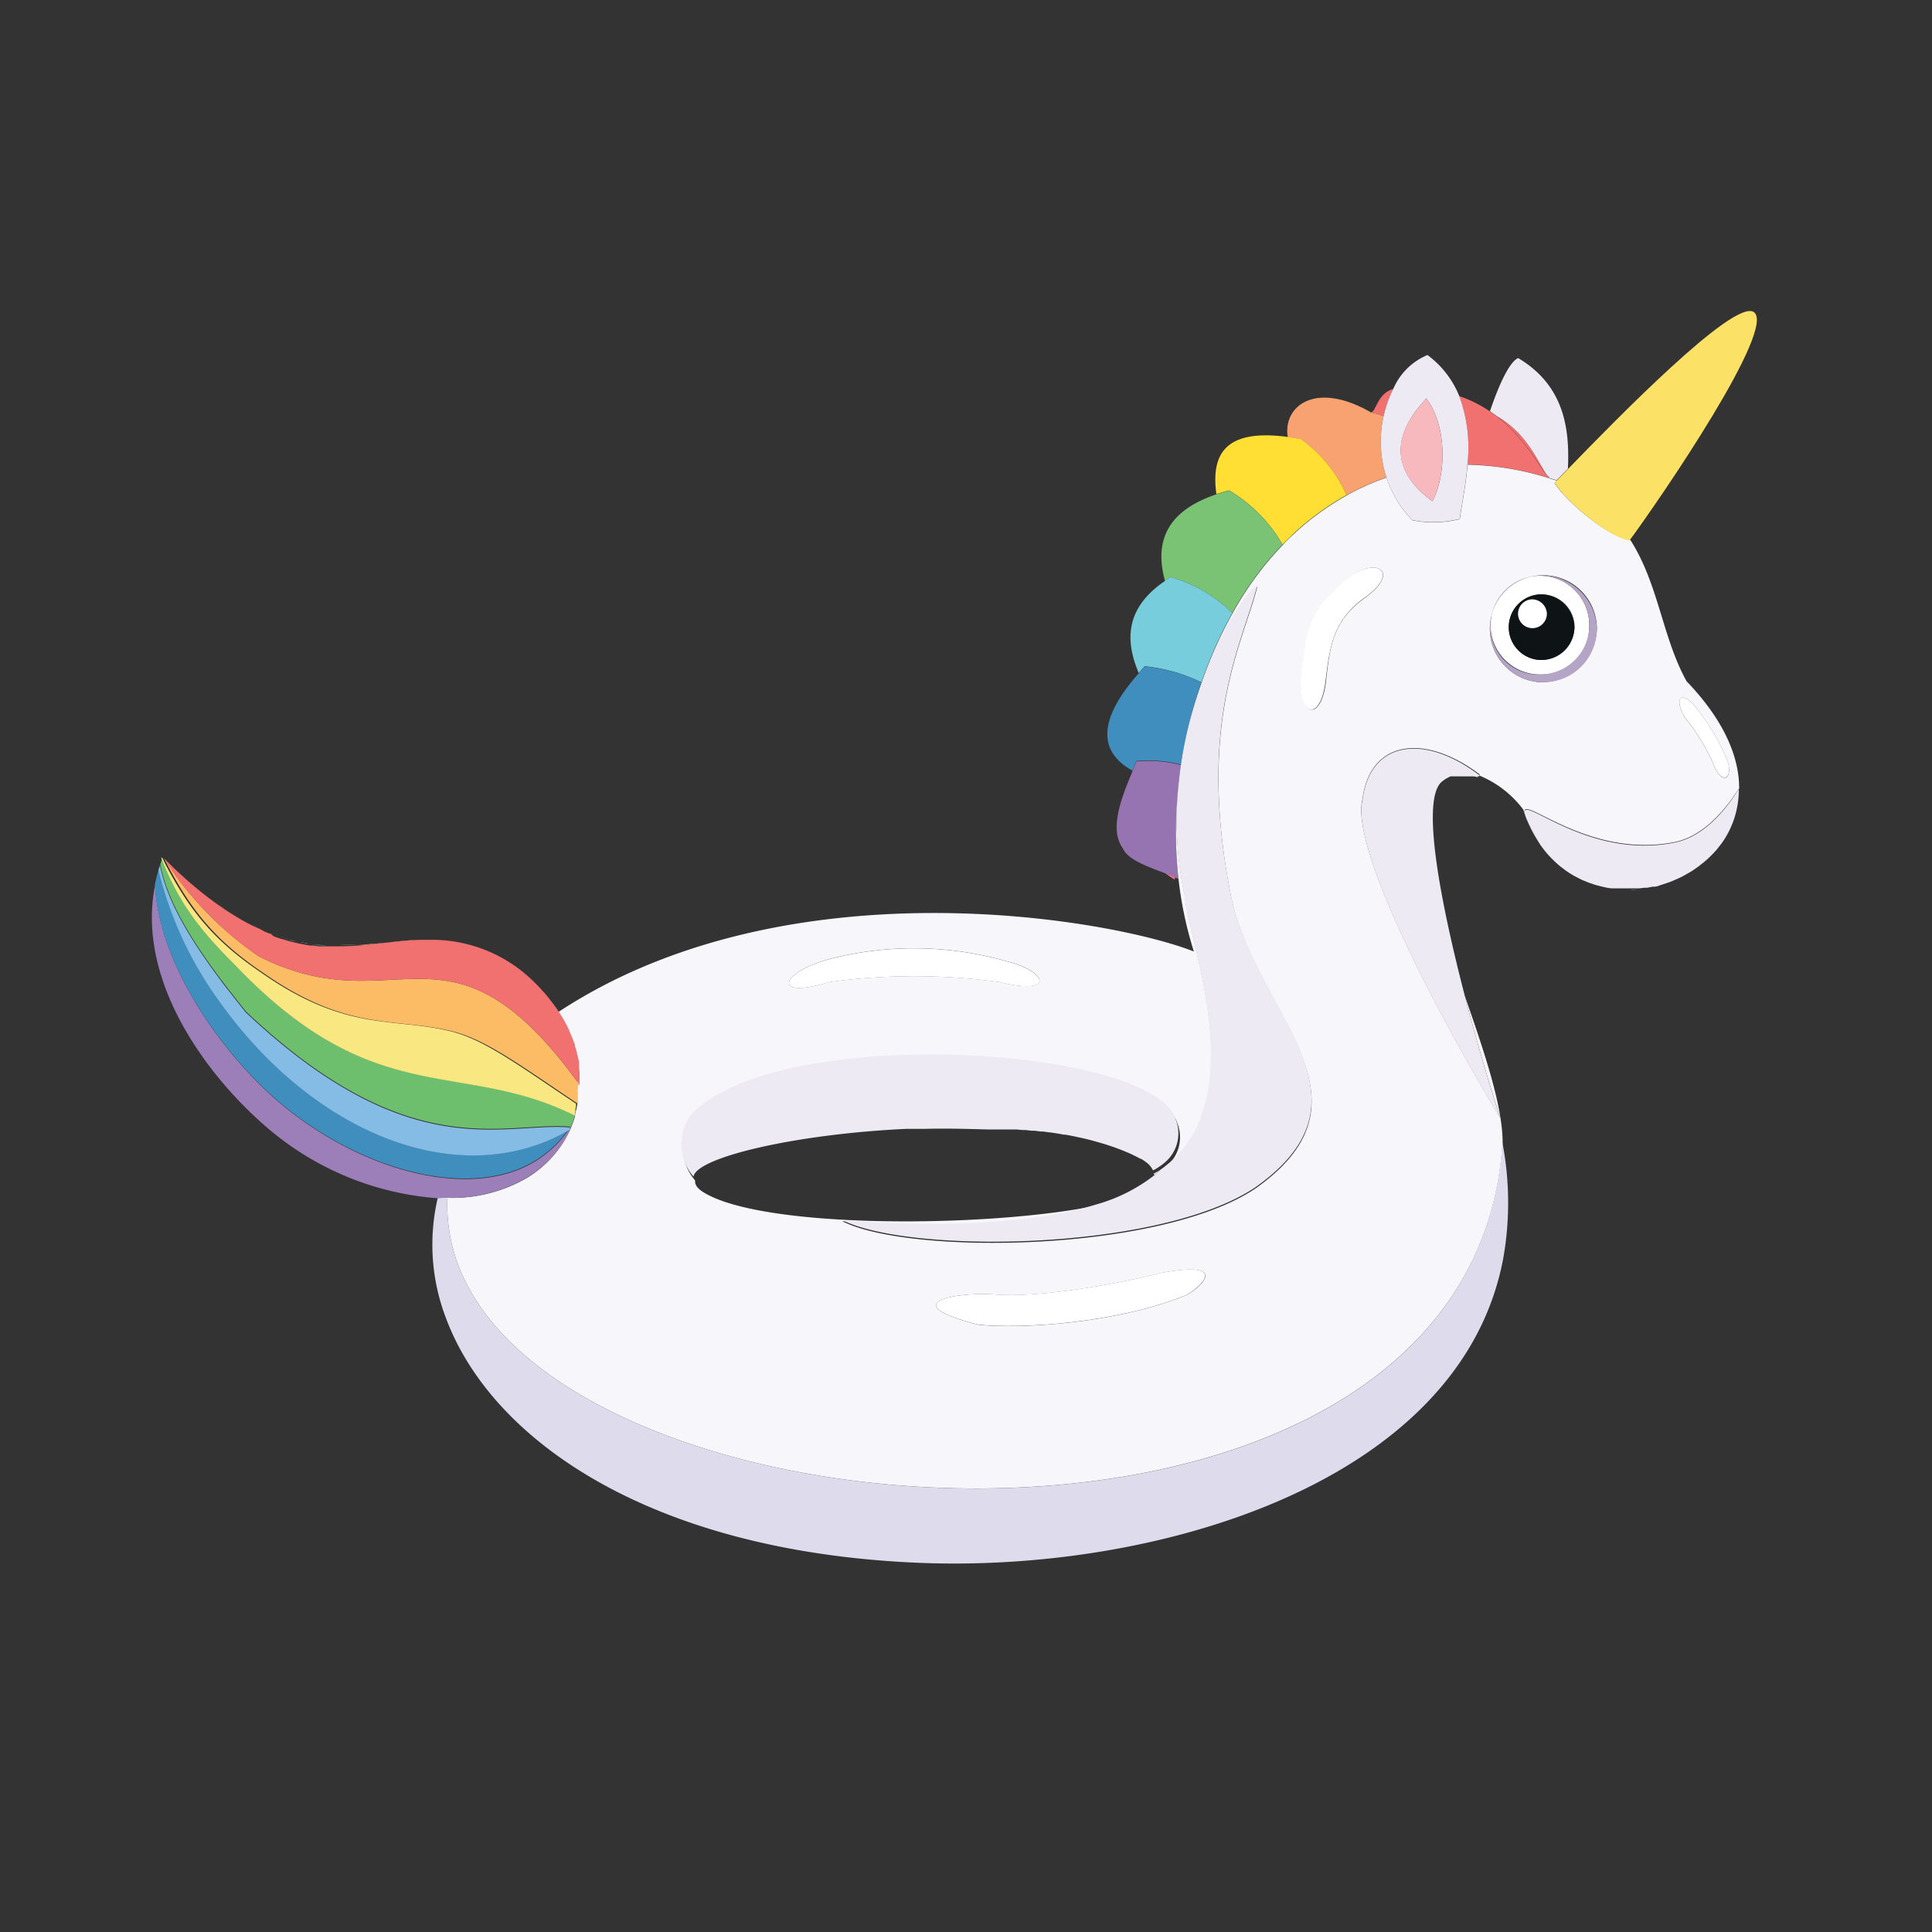 <?xml version="1.0" encoding="UTF-8"?> <svg xmlns="http://www.w3.org/2000/svg" id="Layer_1" data-name="Layer 1" viewBox="0 0 200 200"><rect x="0" y="0" width="200" height="200" fill="#333333" stroke="none"/><defs><style>.cls-1{fill:#edeaf4;}.cls-2{fill:#f17070;}.cls-3{fill:#f8a271;}.cls-4{fill:#ffdf33;}.cls-5{fill:#7ac374;}.cls-6{fill:#77cddb;}.cls-7{fill:#3f8ebe;}.cls-8{fill:#9674b2;}.cls-9{fill:#dedbed;}.cls-10{fill:#f7f6fa;}.cls-11{fill:#fff;}.cls-12{fill:#b4a4c5;}.cls-13{fill:#0e1416;}.cls-14{fill:#fbe267;}.cls-15{fill:#9c7fb9;}.cls-16{fill:#f8b9be;}.cls-17{fill:#85bce5;}.cls-18{fill:#6dbf6d;}.cls-19{fill:#f9e781;}.cls-20{fill:#fcbb65;}</style></defs><path class="cls-1" d="M160.35,49.39a.08.08,0,0,1,0,.08v0l.79.25,1.17-1.2c.17-3.85-.22-8.52-5.15-11.45-.92.4-2,2.78-2.92,5.5.25.17.49.34.72.52C158.56,45.19,159.42,48.63,160.35,49.39Z"></path><path class="cls-2" d="M121.61,91.06c0-.09,0-.17.07-.26-.32-.15-.7-.3-1.11-.46A8.44,8.44,0,0,0,121.61,91.06Z"></path><path class="cls-2" d="M160.37,49.47v0h0Z"></path><path class="cls-2" d="M155,43.11c3.12,2.45,4.55,5.61,5.37,6.28C159.42,48.63,158.56,45.19,155,43.11Z"></path><path class="cls-2" d="M151.91,48.09a29.64,29.64,0,0,1,8.45,1.4v0a.08.08,0,0,0,0-.08c-.82-.67-2.25-3.83-5.37-6.28-.23-.18-.47-.35-.72-.52A13.22,13.22,0,0,0,151.05,41,15.46,15.46,0,0,1,151.91,48.09Z"></path><path class="cls-2" d="M143.23,43.07a12,12,0,0,1,1-2.81c-1.63.48-1.74,2.24-2.29,2.44C142.4,42.81,142.83,42.94,143.23,43.07Z"></path><path class="cls-3" d="M134.68,45.47a14.3,14.3,0,0,1,4.73,5.79,26,26,0,0,1,4.11-1.84,12.12,12.12,0,0,1-.29-6.35c-.4-.13-.83-.26-1.29-.37-5.87-3.38-9.16-.57-8.63,2.55C133.75,45.31,134.2,45.38,134.68,45.47Z"></path><path class="cls-4" d="M132.77,56.37c.34-.34.67-.67,1-1a28.62,28.62,0,0,1,5.63-4.13,14.3,14.3,0,0,0-4.73-5.79c-.48-.09-.93-.16-1.37-.22-6.59-.88-7.93,1.89-7.38,5.92.42-.13.85-.27,1.32-.38A15.46,15.46,0,0,1,132.77,56.37Z"></path><path class="cls-5" d="M121.2,59.74a15,15,0,0,1,6.37,3.72,33.92,33.92,0,0,1,5.2-7.09,15.46,15.46,0,0,0-5.52-5.58c-.47.11-.9.25-1.32.38-5.12,1.71-6.47,4.88-5.32,9C120.8,60,121,59.86,121.2,59.74Z"></path><path class="cls-6" d="M124.37,70.63a44.92,44.92,0,0,1,3.2-7.17,15,15,0,0,0-6.37-3.72c-.21.12-.4.26-.59.39-4,2.72-4.23,6-2.73,9.54l.62-.7A17.42,17.42,0,0,1,124.37,70.63Z"></path><path class="cls-7" d="M122.25,79.15a42.67,42.67,0,0,1,.88-4.34c.36-1.43.77-2.82,1.24-4.18A17.42,17.42,0,0,0,118.5,69l-.62.7c-4.19,4.74-4.25,8.09-.64,10.08l.4-1A13.32,13.32,0,0,1,122.25,79.15Z"></path><path class="cls-8" d="M122,81.2c.07-.69.15-1.38.25-2a13.32,13.32,0,0,0-4.61-.37l-.4,1c-1.18,2.83-2.44,6-1,8,.52,1.19,2.66,1.91,4.35,2.56.41.16.79.31,1.11.46l.3.15A44.76,44.76,0,0,1,122,81.2Z"></path><path class="cls-9" d="M46.32,124c-.32,0-.65,0-1,0a21.22,21.22,0,0,0,.82,12.38c4.66,12.62,20.94,24,48.06,25.36,24.87,1.29,56.93-8,61.4-31.39a32.91,32.91,0,0,0-.08-12.11C152.36,170,44.78,160.11,46.32,124Z"></path><path class="cls-10" d="M172.73,91.37l-.5.17Z"></path><path class="cls-10" d="M173.64,91l-.68.29Z"></path><path class="cls-10" d="M174.33,90.66c-.18.1-.37.19-.56.28C174,90.85,174.15,90.76,174.33,90.66Z"></path><path class="cls-10" d="M172,91.62c-.23.07-.47.13-.7.18C171.51,91.75,171.75,91.69,172,91.62Z"></path><path class="cls-10" d="M175.07,90.24l-.54.31Z"></path><path class="cls-10" d="M171.1,91.84l-.57.11Z"></path><path class="cls-10" d="M168.5,92.13h0Z"></path><path class="cls-10" d="M169.48,92.09c-.23,0-.47,0-.7,0C169,92.12,169.25,92.11,169.48,92.09Z"></path><path class="cls-10" d="M152.86,80.24l-.14,0h0l-.14,0h0l-.14,0h0a.61.61,0,0,0-.13,0h0a.58.58,0,0,1-.14,0H152a5.62,5.62,0,0,1,1,.23h0Z"></path><path class="cls-10" d="M151.82,80.05a.25.25,0,0,1-.12,0h-.3a.36.36,0,0,1-.14,0H151v0h-.14a.53.53,0,0,1-.12,0h0l-.13,0-.12,0h0l-.12,0h0a.75.75,0,0,1-.13.06l-.12.07h0l-.12.06h0a.56.56,0,0,1-.13.07h0a3.52,3.52,0,0,1,2.23-.47h-.15Z"></path><path class="cls-10" d="M167.71,92.1l-.54,0Z"></path><path class="cls-10" d="M160.92,50l.24-.24-.79-.25h0a29.64,29.64,0,0,0-8.45-1.4c-.18,2.2-.61,4.2-.8,5.63a11.48,11.48,0,0,1-4.92.12,11.68,11.68,0,0,1-2.67-4.42,26,26,0,0,0-4.11,1.84,28.62,28.62,0,0,0-5.63,4.13c-.34.31-.67.64-1,1a33.92,33.92,0,0,0-5.2,7.09,44.92,44.92,0,0,0-3.2,7.17c-.47,1.36-.88,2.75-1.24,4.18,2.15-8.33,6.2-14,7-14.08-1.54,6-6.27,14.1-2.72,32,2.42,12.09,15.88,20.85,2.52,30.27-9.87,6.61-35.81,6.91-42.76,3.38-.76-.11,15.55,1.68,26.25-1.6-11.2,2.28-34.38,2.43-40.59-1.38-.66-.4-.94-.82-.89-1.24a5.11,5.11,0,0,1-.23-6.43c9-9.46,47.76-7.09,50.14.49a3.93,3.93,0,0,1-1.19,4.54c9.11-7,2.29-23.56,2-27.95A36.91,36.91,0,0,1,122,81.2,44.76,44.76,0,0,0,122,91a39.27,39.27,0,0,0,1.59,7.5c-8.62-3.4-42.26-9.35-65.95,6.37h0a2.39,2.39,0,0,0,.13.21l.14.22.15.27.12.21c.12.22.23.44.34.66l.09.18c0,.07.07.15.11.23l.06.15c.1.21.19.43.27.64a1.34,1.34,0,0,1,.07.18l.18.49a1,1,0,0,0,0,.16,1.42,1.42,0,0,0,.05.16l.15.54c0,.06,0,.12,0,.18v.07c.06.23.11.46.15.68l0,.13c0,.29.09.57.12.85a1,1,0,0,1,0,.17,1.23,1.23,0,0,1,0,.19h0c0,.07,0,.13,0,.2h0c0,.06,0,.11,0,.16v.12a1.85,1.85,0,0,1,0,.23v.19h0v.21a2,2,0,0,1,0,.25V113c0,.1,0,.2,0,.29s0,.26,0,.39a.45.45,0,0,1,0,.11s0,.06,0,.08,0,.08,0,.11a2.91,2.91,0,0,1,0,.31h0l-.06.3-.06.27-.12.52a.94.94,0,0,0,0,.16h0a10.64,10.64,0,0,1-.52,1.43v0h0a11.42,11.42,0,0,1-4.37,4.91A15.38,15.38,0,0,1,46.32,124c-1.54,36.1,106,46,109.23-5.78,0-.07,0-.13,0-.2-.1-3.94-2-9.38-3.91-14.93,1.35,5.22,2.81,10,3.68,12.66-9.25-15.42-15.37-29-14.28-33,.77-6.11,6.38-6.91,12.14-2.58a1.17,1.17,0,0,0-.05.11,10.81,10.81,0,0,1,4.56,3.53,13.48,13.48,0,0,0,1.76,3.61c-5.22-9.13,2.74,2,13.95-.26,4-.83,6.5-5.52,6.63-5.52a9.54,9.54,0,0,1-1.83,5.65c2.86-4,2.89-10-3.6-16.76-2.52-4.51-2.89-10.07-5.85-14.67l0,.06C166.32,55.5,162.16,51.91,160.92,50ZM86.21,99.19a34.91,34.91,0,0,1,18,.32c4.17,1,5.15,3.59-.75,2.15a64.25,64.25,0,0,0-17.63,0C79.74,103.55,80.76,100.53,86.21,99.19ZM102.87,134c4.76.42,13.19-1.17,17.37-2.23,7.24-1.34,4,1.57,2.55,2.31-7.05,2.88-16.93,3.52-21.52,3.06C92.64,134.91,98.77,133.75,102.87,134Zm38.39-72.08c-3.32,2.36-3.61,5.08-4,8.67-.56,4.48-3.18,3.48-2.44-1.33.49-3.22.13-5.72,4.75-9.4C142.42,57.55,145.12,59.17,141.26,61.91Zm18.16,8.7a5.54,5.54,0,1,1,5.89-5.53A5.72,5.72,0,0,1,159.42,70.61Zm16.39,2.94a22.29,22.29,0,0,1,3,5.15c.69,2-.66,2.7-1.52.18a21.93,21.93,0,0,0-2.86-4.59C173.14,72.09,174.2,71.32,175.81,73.55Z"></path><path class="cls-10" d="M149.61,80.62a.24.24,0,0,0-.11.08h0l-.11.08v0a.25.25,0,0,0-.11.09,3.63,3.63,0,0,1,.46-.34l-.08.06Z"></path><path class="cls-10" d="M170.25,92l-.51.06Z"></path><path class="cls-10" d="M160.56,88.82l-.36-.39Z"></path><path class="cls-10" d="M162,90.05l-.37-.28Z"></path><path class="cls-10" d="M162.83,90.63c-.2-.12-.4-.24-.59-.38C162.43,90.39,162.63,90.51,162.83,90.63Z"></path><path class="cls-10" d="M163.52,91l-.42-.22Z"></path><path class="cls-10" d="M166.84,92a5.4,5.4,0,0,1-.58-.09A5.4,5.4,0,0,0,166.84,92Z"></path><path class="cls-10" d="M160,88.13l-.3-.4Z"></path><path class="cls-10" d="M161.31,89.54l-.43-.4Z"></path><path class="cls-10" d="M166,91.85l-.45-.11Z"></path><path class="cls-10" d="M164.27,91.33l-.44-.18Z"></path><path class="cls-10" d="M165.2,91.66l-.66-.22Z"></path><path class="cls-10" d="M105.27,117.05l-.29,0Z"></path><path class="cls-10" d="M104.32,117l-.26,0Z"></path><path class="cls-10" d="M103.35,116.91l-.21,0Z"></path><path class="cls-10" d="M106.21,117.14l-.29,0Z"></path><path class="cls-10" d="M118.53,120.49a4.2,4.2,0,0,0-.38-.24A4.2,4.2,0,0,1,118.53,120.49Z"></path><path class="cls-10" d="M102.38,116.85h0Z"></path><path class="cls-10" d="M107.13,117.24l-.29,0Z"></path><path class="cls-10" d="M108,117.35l-.25,0Z"></path><path class="cls-10" d="M95.73,116.79h0Z"></path><path class="cls-10" d="M118.92,120.79a2.08,2.08,0,0,1,.21.21A2.08,2.08,0,0,0,118.92,120.79Z"></path><path class="cls-10" d="M118.89,120.76c-.1-.08-.21-.17-.33-.25C118.68,120.59,118.79,120.68,118.89,120.76Z"></path><path class="cls-10" d="M119.32,121.24l-.13-.17Z"></path><path class="cls-10" d="M93.83,116.86h0Z"></path><path class="cls-10" d="M108.73,117.46l-.07,0Z"></path><path class="cls-10" d="M94.78,116.82h0Z"></path><path class="cls-10" d="M116.71,119.55l-.43-.18Z"></path><path class="cls-10" d="M115.24,119l-.4-.13Z"></path><path class="cls-10" d="M110.36,117.73l-.18,0Z"></path><path class="cls-10" d="M117.6,120l-.64-.31Z"></path><path class="cls-10" d="M118.09,120.22c-.15-.09-.31-.17-.49-.26C117.78,120.05,117.94,120.13,118.09,120.22Z"></path><path class="cls-10" d="M119.45,121.48a1.09,1.09,0,0,0-.08-.15.88.88,0,0,1,.12.33c.21-.18.42-.37.61-.56l0,0a5.2,5.2,0,0,1-.61.37Z"></path><path class="cls-10" d="M116,119.25l-.4-.15Z"></path><path class="cls-10" d="M114.48,118.73l-.4-.12Z"></path><path class="cls-10" d="M111.23,117.9l-.35-.07Z"></path><path class="cls-10" d="M113.7,118.5l-.4-.11Z"></path><path class="cls-10" d="M112.07,118.08l-.38-.08Z"></path><path class="cls-10" d="M112.9,118.28l-.4-.1Z"></path><path class="cls-1" d="M122,81.2a36.91,36.91,0,0,0,.63,11.56c.28,4.39,7.1,20.95-2,27.95a4.29,4.29,0,0,1-.48.36l0,0c-.19.19-.4.38-.61.56a17.44,17.44,0,0,1-6.11,3.07c-10.7,3.28-27,1.49-26.25,1.6,7,3.53,32.89,3.23,42.76-3.38,13.36-9.42-.1-18.18-2.52-30.27-3.55-17.85,1.18-25.93,2.72-32-.76,0-4.81,5.75-7,14.08a42.67,42.67,0,0,0-.88,4.34C122.15,79.82,122.07,80.51,122,81.2Z"></path><path class="cls-1" d="M93.82,116.86h0l.93,0h0l.93,0h0c2.18-.06,4.37,0,6.52.06h.13l.76,0,.21,0,.71,0,.26,0,.66,0,.29,0,.65.06.29,0,.63.07.29,0,.63.08.25,0,.65.09.07,0c.49.07,1,.15,1.45.24l.18,0,.52.1.35.07.46.1.38.08.43.1.4.1.4.11.4.11.38.11.4.12.36.12.4.13.33.12.4.15.31.12.43.18.25.1.64.31c.18.09.34.17.49.26l.06,0a4.2,4.2,0,0,1,.38.24l0,0c.12.08.23.17.33.25l0,0a2.08,2.08,0,0,1,.21.21l.06.07.13.17a.41.41,0,0,1,.05.09,1.09,1.09,0,0,1,.08.15l.08,0a5.2,5.2,0,0,0,.61-.37,4.29,4.29,0,0,0,.48-.36,3.93,3.93,0,0,0,1.19-4.54c-2.38-7.58-41.12-10-50.14-.49a5.11,5.11,0,0,0,.23,6.43h0C72.13,119.78,82.51,117.38,93.82,116.86Z"></path><path class="cls-11" d="M164.51,65.08a5.11,5.11,0,1,0-5.09,4.74A4.92,4.92,0,0,0,164.51,65.08Zm-5.16,3.24A3.4,3.4,0,1,1,163,64.93,3.53,3.53,0,0,1,159.35,68.32Z"></path><path class="cls-12" d="M159.42,59.56a5.54,5.54,0,1,0,5.89,5.52A5.71,5.71,0,0,0,159.42,59.56Zm-5.1,5.52a5.11,5.11,0,1,1,5.1,4.74A4.93,4.93,0,0,1,154.32,65.08Z"></path><path class="cls-13" d="M159.35,61.53a3.4,3.4,0,1,0,3.63,3.4A3.52,3.52,0,0,0,159.35,61.53ZM158.54,65a1.49,1.49,0,1,1,1.59-1.49A1.54,1.54,0,0,1,158.54,65Z"></path><path class="cls-11" d="M158.54,62.05a1.49,1.49,0,1,0,1.59,1.48A1.54,1.54,0,0,0,158.54,62.05Z"></path><path class="cls-14" d="M162.33,48.54l-1.17,1.2-.24.24c1.24,1.93,5.4,5.52,7.79,6l0-.06c3.28-4.46,15.32-22.07,12.82-23.63C179.43,31,167.47,43.24,162.33,48.54Z"></path><path class="cls-1" d="M143.23,43.07a12.12,12.12,0,0,0,.29,6.35,11.68,11.68,0,0,0,2.67,4.42,11.48,11.48,0,0,0,4.92-.12c.19-1.43.62-3.43.8-5.63a15.46,15.46,0,0,0-.86-7.12,9.88,9.88,0,0,0-3.28-4.22,6.65,6.65,0,0,0-3.54,3.51A12,12,0,0,0,143.23,43.07Zm5.05,8.82c-7-5.1-.6-10.4-.66-10.67C149.81,44,149.74,49.2,148.28,51.89Z"></path><path class="cls-15" d="M55.42,102v0c-.22-.23-.44-.45-.67-.67Z"></path><path class="cls-15" d="M56.59,103.39l.07.08-.29-.35s0,0,0,0Z"></path><path class="cls-15" d="M57.11,104.08l.1.14-.23-.33,0,0Z"></path><path class="cls-15" d="M57.49,104.63l0,.07-.12-.18a.21.21,0,0,0,0,.06Z"></path><path class="cls-15" d="M55.75,102.41l.28.3,0,0-.37-.41h0Z"></path><path class="cls-15" d="M46.32,124a15.38,15.38,0,0,0,8.29-2.14A11.42,11.42,0,0,0,59,117l-.24.13a12.07,12.07,0,0,1-3.2,3c-6.85,4.33-18.59,1-26.94-6.25-5.37-4.66-12.11-13.7-12.57-22.24-1.94,9.69,5.11,19.44,11.37,24.89a30.53,30.53,0,0,0,18,7.52C45.67,124,46,124,46.32,124Z"></path><path class="cls-15" d="M60,111.77s0-.1,0-.16v.11S60,111.75,60,111.77Z"></path><path class="cls-15" d="M59.85,113.94s0-.07,0-.11,0,.06,0,.08Z"></path><path class="cls-15" d="M59.24,108.17l0,.09-.18-.49a.56.56,0,0,1,0,.12C59.18,108,59.21,108.08,59.24,108.17Z"></path><path class="cls-15" d="M59.94,111.6c0-.07,0-.13,0-.2v0A1.1,1.1,0,0,1,59.94,111.6Z"></path><path class="cls-15" d="M59.75,114.55l.06-.3h0C59.79,114.35,59.77,114.45,59.75,114.55Z"></path><path class="cls-15" d="M58.45,106.3a.41.41,0,0,1,0,.09c-.11-.22-.22-.44-.34-.66l0,0C58.28,106,58.37,106.13,58.45,106.3Z"></path><path class="cls-15" d="M57.75,105a2.39,2.39,0,0,1-.13-.21l.05.09Z"></path><path class="cls-15" d="M59,107.54a.17.17,0,0,1,0,0c-.08-.21-.17-.43-.27-.64l.09.2Z"></path><path class="cls-15" d="M59.81,110.46v.06l.06.44V111c0-.28-.07-.56-.12-.85v0A2.34,2.34,0,0,1,59.81,110.46Z"></path><path class="cls-15" d="M58.65,106.71a.41.41,0,0,1,.05.09c0-.08-.07-.16-.11-.23l0,.06Z"></path><path class="cls-15" d="M59.93,113.15v.1c0-.09,0-.19,0-.29a.62.62,0,0,0,0,.13Z"></path><path class="cls-15" d="M59.12,116.64H59l0,.29a10.64,10.64,0,0,0,.52-1.43h0A11.79,11.79,0,0,1,59.12,116.64Z"></path><path class="cls-15" d="M58,105.52l-.15-.27.11.2A.43.43,0,0,1,58,105.52Z"></path><path class="cls-15" d="M59.92,111.36v0a1.23,1.23,0,0,0,0-.19.28.28,0,0,1,0,.09Z"></path><path class="cls-15" d="M59.5,109l0,.11-.15-.54a.25.25,0,0,0,0,.07C59.43,108.77,59.47,108.89,59.5,109Z"></path><path class="cls-15" d="M59.72,109.93a.5.5,0,0,0,0,.12c0-.22-.09-.45-.15-.68v0C59.65,109.58,59.68,109.76,59.72,109.93Z"></path><path class="cls-15" d="M59.88,113.75a.45.45,0,0,0,0-.11v0S59.88,113.72,59.88,113.75Z"></path><path class="cls-15" d="M59.63,115.07l-.06.27.12-.52s0,.05,0,.07S59.65,115,59.63,115.07Z"></path><path class="cls-15" d="M60,112.29v0Z"></path><path class="cls-15" d="M60,112.38v-.07h0Z"></path><path class="cls-16" d="M147.62,41.22c.06.27-6.38,5.57.66,10.67C149.74,49.2,149.81,44,147.62,41.22Z"></path><path class="cls-7" d="M28.6,113.82c8.35,7.25,20.09,10.58,26.94,6.25a12.07,12.07,0,0,0,3.2-3c-11.26,6.37-26.49.3-36.36-13.87A38.9,38.9,0,0,1,16.49,90L16.43,90h0a15.41,15.41,0,0,0-.4,1.59h0C16.49,100.12,23.23,109.16,28.6,113.82Z"></path><path class="cls-17" d="M28.83,96.94h0c-.28-.09-.55-.19-.83-.3l.28.11Z"></path><path class="cls-17" d="M30.89,97.51l-.74-.18.46.12Z"></path><path class="cls-17" d="M32.38,97.77l.64.08.29,0a2.83,2.83,0,0,0,.41,0l.19,0h0A17.15,17.15,0,0,1,32,97.72h.08Z"></path><path class="cls-17" d="M27.62,96.48,27,96.22l.33.14Z"></path><path class="cls-17" d="M31.66,97.66l.23,0-.77-.14.22,0Z"></path><path class="cls-17" d="M29.61,97.19l.29.08L29.11,97l.06,0Z"></path><path class="cls-17" d="M26.5,96l.05,0-.59-.3.2.11Z"></path><path class="cls-17" d="M22.38,103.22c9.87,14.17,25.1,20.24,36.36,13.87L59,117h0v0l0-.29c-6.93-.57-16.56,4.14-33.59-11.94-.79-1-1.58-2-2.35-3-3.08-4.11-5.71-8.21-6.5-12.19h0a2.25,2.25,0,0,0-.08.24h0l-.06.17h0l0,.13A38.9,38.9,0,0,0,22.38,103.22Z"></path><path class="cls-18" d="M22.46,93.56c.28.2.55.4.83.58C23,94,22.74,93.76,22.46,93.56Z"></path><path class="cls-18" d="M23.62,94.35l.55.35Z"></path><path class="cls-18" d="M35.6,97.94h0Z"></path><path class="cls-18" d="M24.54,94.93l.54.31Z"></path><path class="cls-18" d="M35.2,98h0Z"></path><path class="cls-18" d="M36.27,97.92h0Z"></path><path class="cls-18" d="M37.25,97.87l.15,0Z"></path><path class="cls-18" d="M37.88,97.82h0Z"></path><path class="cls-18" d="M34.31,97.93h.16l-.46,0h.3Z"></path><path class="cls-18" d="M59.92,111.42v0h0v0Z"></path><path class="cls-18" d="M59.93,113.23v0Z"></path><path class="cls-18" d="M59.63,115.07c0-.06,0-.12,0-.18S59.65,115,59.63,115.07Z"></path><path class="cls-18" d="M60,112.31h0v0Z"></path><path class="cls-18" d="M59.82,110.52v0Z"></path><path class="cls-18" d="M26.16,95.82l-.2-.11-.57-.29Z"></path><path class="cls-18" d="M23.09,101.69c.77,1,1.56,2,2.35,3,17,16.08,26.66,11.37,33.59,11.94h.09a11.79,11.79,0,0,0,.39-1.14c-11.93-6-20.73-.32-35.36-15.78-3.87-3.82-5.8-6.73-7.31-10.91-.1.23-.17.45-.25.68h0C17.38,93.48,20,97.58,23.09,101.69Z"></path><path class="cls-18" d="M27.88,96.59l-.26-.11-.29-.12Z"></path><path class="cls-18" d="M31.34,97.6l-.22,0-.22,0Z"></path><path class="cls-18" d="M33.55,97.89h.17a2.83,2.83,0,0,1-.41,0Z"></path><path class="cls-18" d="M29.61,97.19l-.44-.14Z"></path><path class="cls-18" d="M28.83,96.94l-.54-.19Z"></path><path class="cls-18" d="M32.1,97.73H32l-.13,0-.23,0Z"></path><path class="cls-18" d="M33,97.85l-.64-.08Z"></path><path class="cls-18" d="M27,96.21l-.43-.2-.05,0Z"></path><path class="cls-18" d="M30.61,97.45l-.46-.12-.22,0Z"></path><path class="cls-19" d="M57.56,104.74l.11.17-.05-.09h0l-.08-.12,0-.07Z"></path><path class="cls-19" d="M44.91,97.29h0Z"></path><path class="cls-19" d="M44.1,97.28h0Z"></path><path class="cls-19" d="M55.69,102.34h0l-.16-.18Z"></path><path class="cls-19" d="M56.39,103.14l0,0s0,0,0,0a1.83,1.83,0,0,0-.13-.16Z"></path><path class="cls-19" d="M57,103.86l.06.08,0,0-.09-.11Z"></path><path class="cls-19" d="M58.55,106.5l.07.13,0-.06-.09-.18a.41.41,0,0,0,0-.09A1.86,1.86,0,0,1,58.55,106.5Z"></path><path class="cls-19" d="M59.52,109.1l.06.2c0-.06,0-.12,0-.18l0-.11S59.51,109.07,59.52,109.1Z"></path><path class="cls-19" d="M59.73,110l0,.16v0l0-.13a.5.5,0,0,1,0-.12S59.73,110,59.73,110Z"></path><path class="cls-19" d="M58.85,107.15h0l.14.32s0,0,0,.06Z"></path><path class="cls-19" d="M59.94,113.09a.62.62,0,0,1,0-.13v-.19C60,112.88,59.94,113,59.94,113.09Z"></path><path class="cls-19" d="M59.86,113.91s0,0,0-.08,0,0,0-.08,0-.06,0-.09Z"></path><path class="cls-19" d="M59.9,111.17s0,.08,0,.12a.28.28,0,0,0,0-.09,1,1,0,0,0,0-.17v0A.86.86,0,0,0,59.9,111.17Z"></path><path class="cls-19" d="M59.28,108.28a.78.78,0,0,0,0,.14,1,1,0,0,1,0-.16l0-.09A.49.49,0,0,1,59.28,108.28Z"></path><path class="cls-19" d="M58.19,105.78l0,0-.12-.21a.43.43,0,0,0,0-.07C58.06,105.56,58.12,105.67,58.19,105.78Z"></path><path class="cls-19" d="M60,112s0,.07,0,.1v0a1.85,1.85,0,0,0,0-.23Z"></path><path class="cls-19" d="M34.31,97.93h0Z"></path><path class="cls-19" d="M35,98h0Z"></path><path class="cls-19" d="M44,97.28c-2,0-4,.35-6.14.53h0l-.48,0-.15,0-.75,0h-.23l-.34,0H35.2C38.33,97.94,41.16,97.33,44,97.28Z"></path><path class="cls-19" d="M24.15,99.72c14.63,15.46,23.43,9.82,35.36,15.78h0a.94.94,0,0,1,0-.16l.06-.27c0-.06,0-.12,0-.18s0,0,0-.07l.06-.27c0-.1,0-.2,0-.3-5.73-3.82-9.38-6.57-12.85-7.46-6.05-1.53-10.83.14-19.76-6.12-5.33-3.6-7.67-6.91-10.19-11.76l-.07-.1.19.18-.26-.25,0,.07h0C18.35,93,20.28,95.9,24.15,99.72Z"></path><path class="cls-19" d="M33.59,97.9h0Z"></path><path class="cls-20" d="M57.46,104.58a.21.21,0,0,1,0-.06l-.21-.3-.1-.14C57.23,104.25,57.35,104.41,57.46,104.58Z"></path><path class="cls-20" d="M57,103.86l-.06-.08-.23-.31-.07-.08Z"></path><path class="cls-20" d="M56.39,103.14l-.15-.18-.18-.21,0,0Z"></path><path class="cls-20" d="M55.75,102.41l-.06-.07-.16-.18-.1-.1v0Z"></path><path class="cls-20" d="M58.85,107.16h0l-.09-.2-.06-.15a.41.41,0,0,0-.05-.09A4.43,4.43,0,0,1,58.85,107.16Z"></path><path class="cls-20" d="M60,112v-.27s0,0,0,0S60,111.94,60,112Z"></path><path class="cls-20" d="M59.88,111c0,.07,0,.14,0,.21a.86.86,0,0,1,0-.16Z"></path><path class="cls-20" d="M60,112.3C46.45,93.54,41.17,106.26,26.8,99a35.17,35.17,0,0,1-9.34-9.4L17,88.91c2.52,4.85,4.86,8.16,10.19,11.76,8.93,6.26,13.71,4.59,19.76,6.12,3.47.89,7.12,3.64,12.85,7.46h0a2.91,2.91,0,0,0,0-.31v0l0-.25v0c0-.13,0-.26,0-.39v-.16c0-.1,0-.21,0-.32a2,2,0,0,0,0-.25v-.22Z"></path><path class="cls-20" d="M59.73,110l0,.16Z"></path><path class="cls-20" d="M57.56,104.74a14.78,14.78,0,0,1,1,1.76,1.86,1.86,0,0,0-.1-.2c-.08-.17-.17-.35-.26-.52s-.13-.22-.19-.33l-.11-.2-.14-.22-.08-.12Z"></path><path class="cls-20" d="M59,107.48l.15.41a.56.56,0,0,0,0-.12,1.34,1.34,0,0,0-.07-.18.17.17,0,0,0,0,0S59,107.5,59,107.48Z"></path><path class="cls-20" d="M59.28,108.28l.12.37a.25.25,0,0,1,0-.07,1.42,1.42,0,0,1-.05-.16A.78.78,0,0,1,59.28,108.28Z"></path><path class="cls-20" d="M59.52,109.1c0,.1.06.21.08.31v-.11Z"></path><path class="cls-2" d="M17.77,89.63,17.12,89l-.19-.18.07.1.46.71A35.17,35.17,0,0,0,26.8,99C41.17,106.26,46.45,93.54,60,112.3h0v-.17s0-.06,0-.1,0-.21,0-.32v-.11h0a1.1,1.1,0,0,0,0-.18v-.13s0-.08,0-.12,0-.14,0-.21l-.06-.44v-.06a2.34,2.34,0,0,0,0-.26v0l0-.16s0-.06,0-.09-.07-.35-.12-.52-.05-.21-.08-.31,0-.06,0-.09-.07-.24-.1-.36l-.12-.37a.49.49,0,0,0,0-.11c0-.09-.06-.18-.1-.28l-.15-.41-.14-.32a4.43,4.43,0,0,0-.2-.45l0-.08-.07-.13a14.78,14.78,0,0,0-1-1.76l-.07-.11,0,0c-.11-.17-.23-.33-.35-.5l-.1-.14-.06-.08-.36-.47-.18-.23,0,0-.36-.43-.28-.3-.33-.37-.66-.65A15,15,0,0,0,45,97.29H44c-2.86,0-5.69.66-8.82.67H33.91l-.19,0h-.17l-.24,0-.29,0-.64-.08-.28,0-.44-.07-.32-.06-.44-.09h0l-.28-.06-.68-.17h0l-.29-.08-.44-.14-.06,0-.27-.09h0l-.54-.19L28,96.64l-.13,0-.55-.23L27,96.22h0L26.5,96l-.34-.16-.77-.4-.31-.18-.54-.31-.37-.23-.55-.35-.33-.21c-.28-.18-.55-.38-.83-.58l-.35-.25-.59-.44-.37-.29c-.24-.18-.48-.38-.72-.58l-.29-.24c-.28-.24-.57-.48-.86-.74l-.35-.32q-.34-.3-.69-.63l-.34-.32,0,0Z"></path><path class="cls-1" d="M173.41,87.21c-11.21,2.31-19.17-8.87-13.95.26l0,0,.16.21.3.4.25.3.36.39.32.32.43.4.28.23.37.28a2.83,2.83,0,0,0,.28.2c.19.14.39.26.59.38s.18.1.27.15l.42.22.31.15.44.18.27.11.66.22.3.08.45.11.31.07a5.4,5.4,0,0,0,.58.09l.33,0,.54,0,.3,0h.77c.23,0,.47,0,.7,0l.26,0,.51-.06.28,0,.57-.11.18,0c.23,0,.47-.11.7-.18l.25-.08.5-.17.23-.08.68-.29.13-.06c.19-.09.38-.18.56-.28l.2-.11.54-.31.12-.07.63-.44.11-.08.51-.41.12-.1A11.63,11.63,0,0,0,177.67,88l.06-.07.48-.61h0A9.54,9.54,0,0,0,180,81.69C179.91,81.69,177.43,86.38,173.41,87.21Z"></path><path class="cls-1" d="M141.05,82.8c-1.09,4,5,17.54,14.28,33-.87-2.64-2.33-7.44-3.68-12.66-2.46-9.46-4.61-20.31-2.41-22.2a.25.25,0,0,1,.11-.09v0l.11-.08h0a.24.24,0,0,1,.11-.08h0l.08-.06,0,0h0a.56.56,0,0,0,.13-.07h0l.12-.06h0l.12-.07a.75.75,0,0,0,.13-.06h0l.12,0h0l.12,0,.13,0h0a.53.53,0,0,0,.12,0H151v0h.29a.36.36,0,0,0,.14,0h.3a.25.25,0,0,0,.12,0h.31a.58.58,0,0,0,.14,0h0a.61.61,0,0,1,.13,0h0l.14,0h0l.14,0h0l.14,0,.13,0h0l.13,0h0a1.17,1.17,0,0,1,.05-.11C147.43,75.89,141.82,76.69,141.05,82.8Z"></path><path class="cls-11" d="M139.52,59.85c-4.62,3.68-4.26,6.18-4.75,9.4-.74,4.81,1.88,5.81,2.44,1.33.44-3.59.73-6.31,4-8.67C145.12,59.17,142.42,57.55,139.52,59.85Z"></path><path class="cls-11" d="M85.83,101.67a64.25,64.25,0,0,1,17.63,0c5.9,1.44,4.92-1.14.75-2.15a34.91,34.91,0,0,0-18-.32C80.76,100.53,79.74,103.55,85.83,101.67Z"></path><path class="cls-11" d="M177.29,78.88c.86,2.52,2.21,1.78,1.52-.18a22.29,22.29,0,0,0-3-5.15c-1.61-2.23-2.67-1.46-1.38.74A21.93,21.93,0,0,1,177.29,78.88Z"></path><path class="cls-11" d="M101.27,137.13c4.59.46,14.47-.18,21.52-3.06,1.4-.74,4.69-3.65-2.55-2.31-4.18,1.06-12.61,2.65-17.37,2.23C98.77,133.75,92.64,134.91,101.27,137.13Z"></path></svg> 
